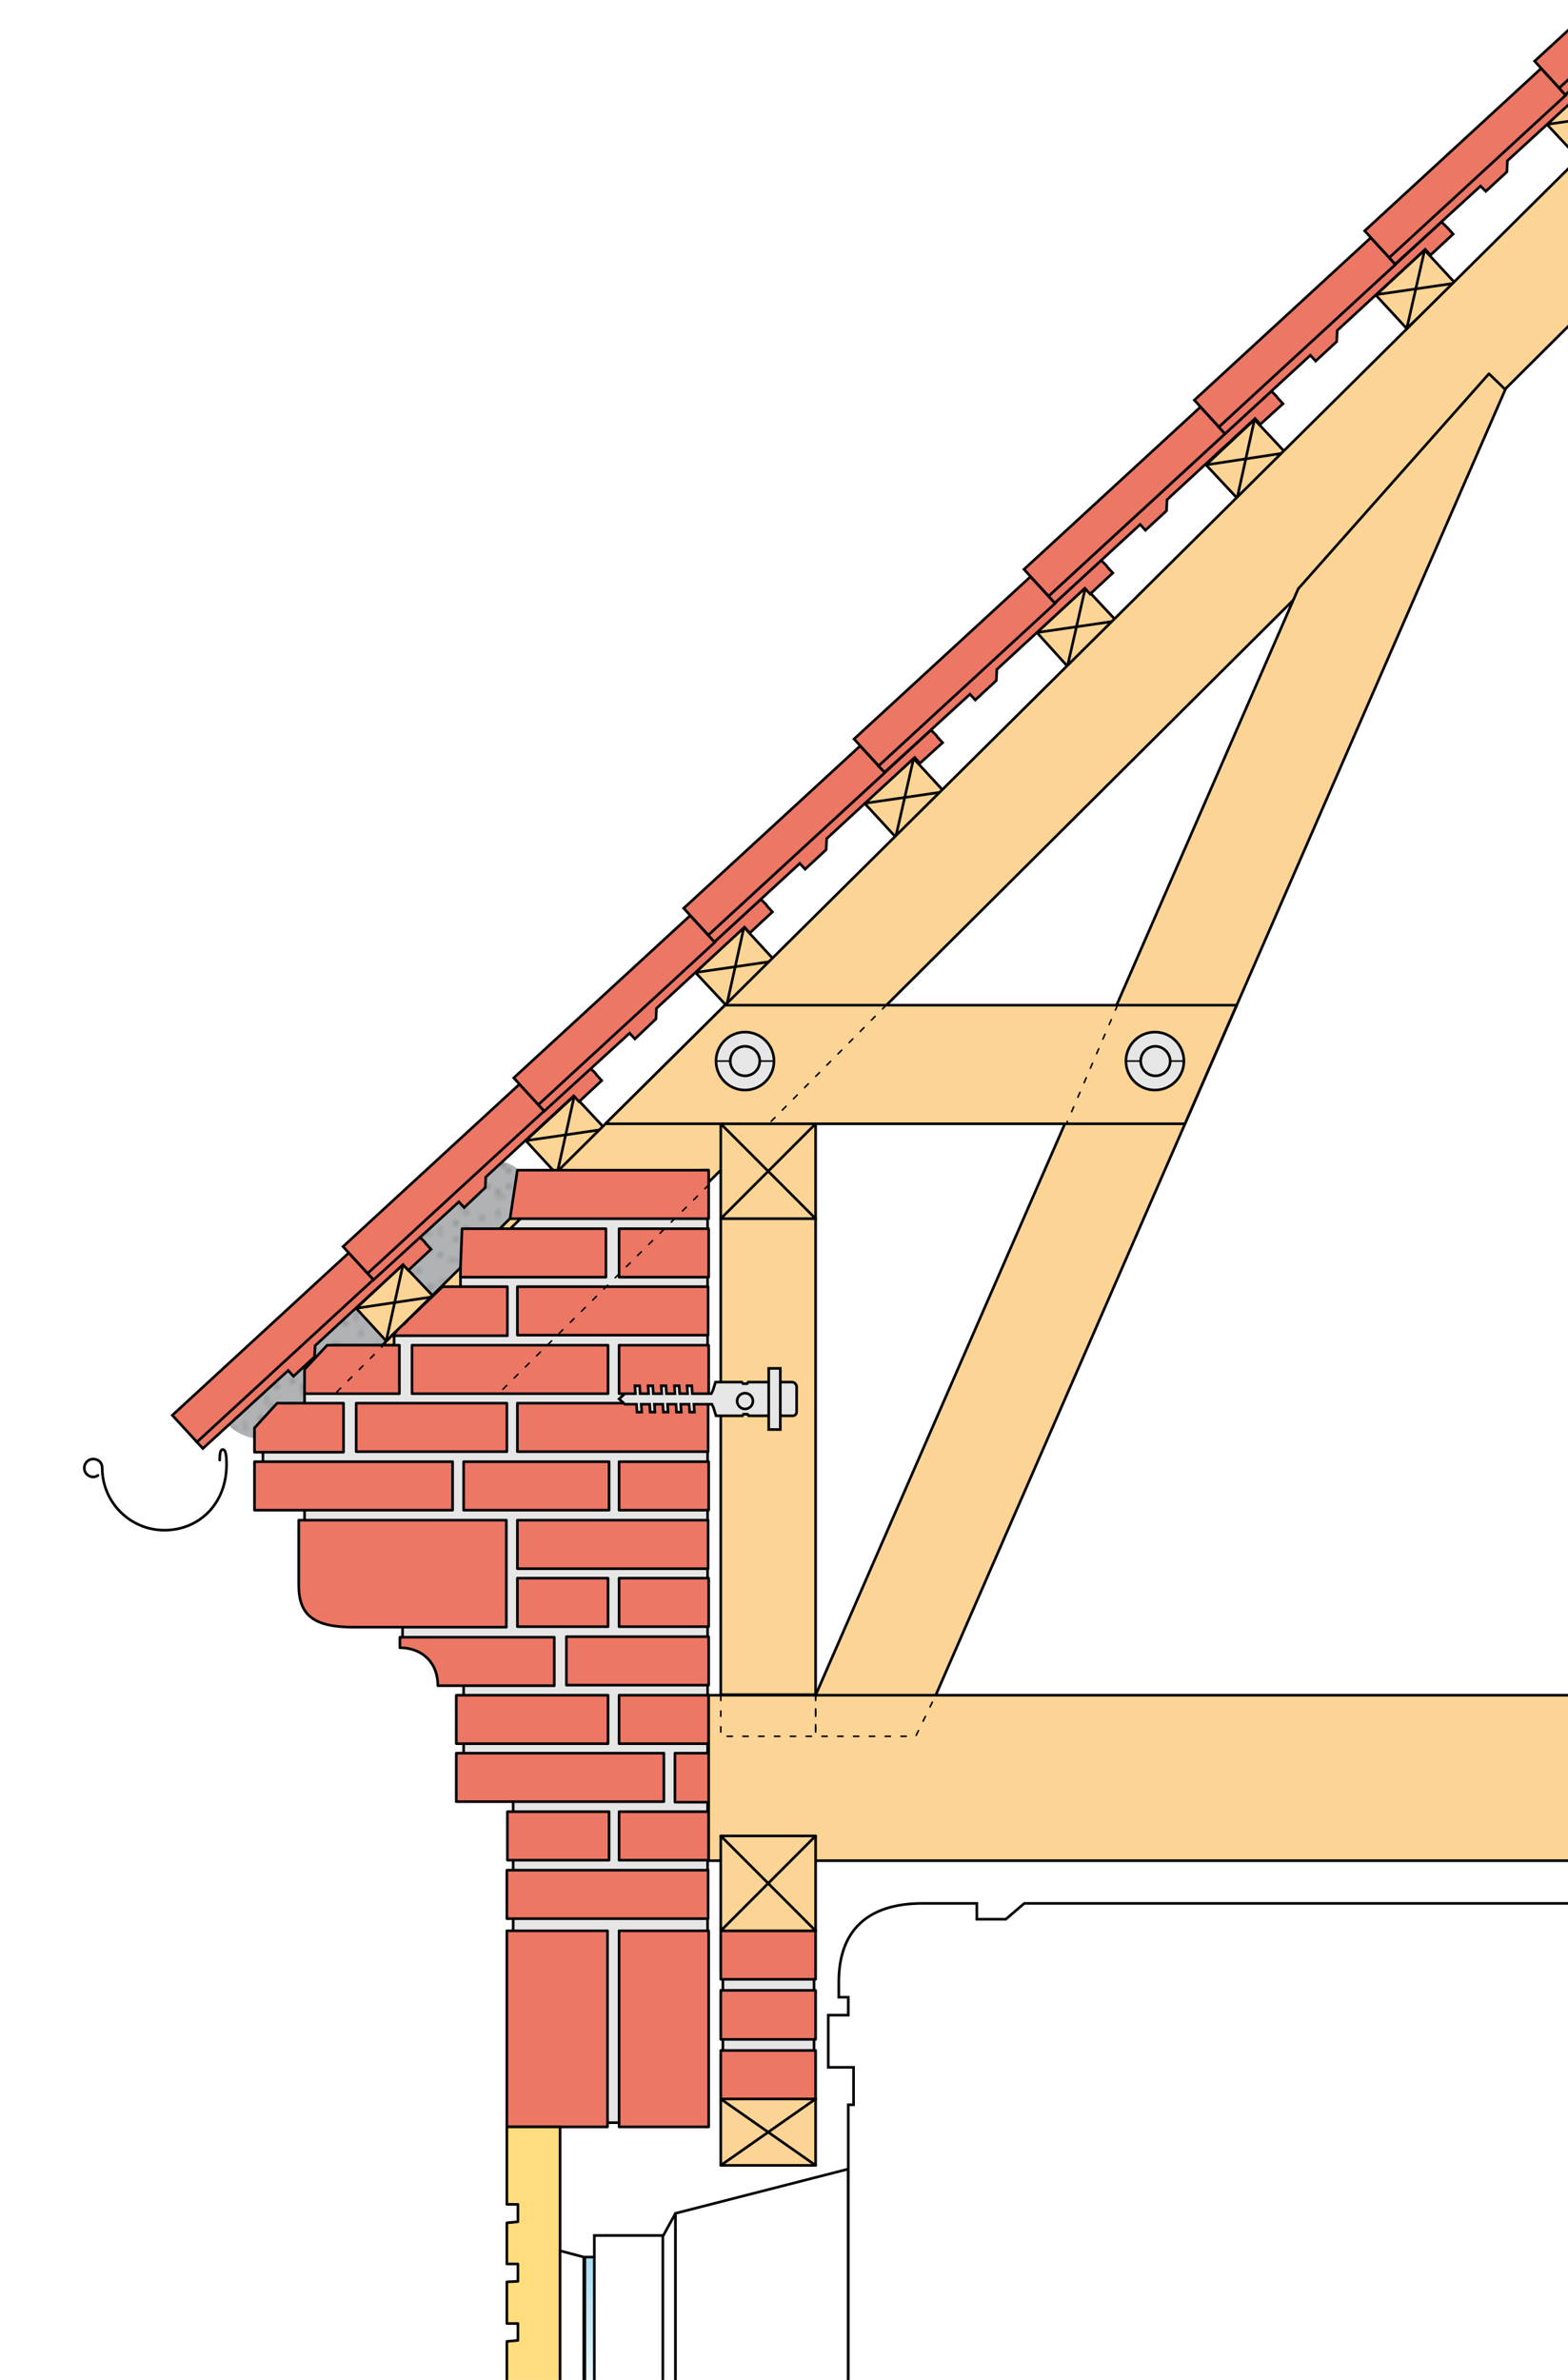 <?xml version="1.0" encoding="utf-8"?>
<!-- Generator: Adobe Illustrator 26.2.1, SVG Export Plug-In . SVG Version: 6.00 Build 0)  -->
<svg version="1.1" xmlns="http://www.w3.org/2000/svg" xmlns:xlink="http://www.w3.org/1999/xlink" x="0px" y="0px"
	 viewBox="0 0 297.6 451.5" style="enable-background:new 0 0 297.6 451.5;" xml:space="preserve">
<style type="text/css">
	.st0{fill:none;}
	.st1{fill:none;stroke:#1A181B;stroke-width:0.5;stroke-linecap:round;}
	.Arched_x0020_Green{fill:url(#SVGID_1_);stroke:#FFFFFF;stroke-width:0.25;stroke-miterlimit:1;}
	.st2{clip-path:url(#SVGID_00000138555052644820535750000008541177617929417092_);fill:#B1B2B4;}
	
		.st3{clip-path:url(#SVGID_00000138555052644820535750000008541177617929417092_);fill:url(#SVGID_00000151527022658462617720000008905758847718160314_);}
	.st4{clip-path:url(#SVGID_00000138555052644820535750000008541177617929417092_);fill:#E6E6E7;stroke:#000000;stroke-width:0.5;}
	.st5{clip-path:url(#SVGID_00000138555052644820535750000008541177617929417092_);}
	.st6{fill:#FCD495;stroke:#000000;stroke-width:0.5;stroke-linecap:round;stroke-linejoin:round;}
	.st7{fill:none;stroke:#000000;stroke-width:0.5;stroke-linecap:round;stroke-linejoin:round;}
	
		.st8{clip-path:url(#SVGID_00000138555052644820535750000008541177617929417092_);fill:#FCD495;stroke:#000000;stroke-width:0.5;stroke-linecap:round;stroke-linejoin:round;}
	.st9{fill:#EC7765;stroke:#000000;stroke-width:0.5;}
	
		.st10{clip-path:url(#SVGID_00000138555052644820535750000008541177617929417092_);fill:#EC7765;stroke:#000000;stroke-width:0.5;stroke-linecap:round;stroke-linejoin:round;}
	.st11{fill:#EC7765;stroke:#000000;stroke-width:0.5;stroke-linecap:round;stroke-linejoin:round;}
	
		.st12{clip-path:url(#SVGID_00000138555052644820535750000008541177617929417092_);fill:#FFDC7E;stroke:#000000;stroke-width:0.5;stroke-linecap:round;stroke-linejoin:round;}
	
		.st13{clip-path:url(#SVGID_00000138555052644820535750000008541177617929417092_);fill:none;stroke:#000000;stroke-width:0.3;stroke-linecap:round;stroke-linejoin:round;stroke-dasharray:1,2;}
	.st14{fill:#E6E6E7;}
	.st15{fill:none;stroke:#000000;stroke-width:0.5;}
	.st16{fill:#E6E6E7;stroke:#000000;stroke-width:0.5;}
	.st17{fill:none;stroke:#000000;stroke-width:0.3;}
	.st18{clip-path:url(#SVGID_00000138555052644820535750000008541177617929417092_);fill:#FFFFFF;stroke:#000000;stroke-width:0.5;}
	
		.st19{clip-path:url(#SVGID_00000138555052644820535750000008541177617929417092_);fill:url(#SVGID_00000167376852206480483430000010892348482482765456_);stroke:#000000;stroke-width:0.5;}
	.st20{display:none;}
</style>
<pattern  x="-63.8" y="593.2" width="36.5" height="36.5" patternUnits="userSpaceOnUse" id="New_Pattern_Swatch_17" viewBox="0 -36.5 36.5 36.5" style="overflow:visible;">
	<g>
		<rect x="0" y="-36.5" class="st0" width="36.5" height="36.5"/>
		<line class="st1" x1="12" y1="-32.7" x2="12" y2="-32.7"/>
		<line class="st1" x1="13.7" y1="-34.9" x2="13.7" y2="-34.9"/>
		<line class="st1" x1="6.5" y1="-33.9" x2="6.5" y2="-33.9"/>
		<line class="st1" x1="3.9" y1="-35.5" x2="3.9" y2="-35.5"/>
		<line class="st1" x1="5.7" y1="-30.4" x2="5.7" y2="-30.4"/>
		<line class="st1" x1="8.6" y1="-29.2" x2="8.6" y2="-29.2"/>
		<line class="st1" x1="8.6" y1="-25.6" x2="8.6" y2="-25.6"/>
		<line class="st1" x1="5.3" y1="-26.7" x2="5.3" y2="-26.7"/>
		<line class="st1" x1="12.6" y1="-24.8" x2="12.6" y2="-24.8"/>
		<line class="st1" x1="14.2" y1="-27.5" x2="14.2" y2="-27.5"/>
		<line class="st1" x1="13.3" y1="-22" x2="13.3" y2="-22"/>
		<line class="st1" x1="9.3" y1="-22" x2="9.3" y2="-22"/>
		<line class="st1" x1="17.8" y1="-24.1" x2="17.8" y2="-24.1"/>
		<line class="st1" x1="16.9" y1="-28.4" x2="16.9" y2="-28.4"/>
		<line class="st1" x1="19.1" y1="-31.1" x2="19.1" y2="-31.1"/>
		<line class="st1" x1="15.8" y1="-31.4" x2="15.8" y2="-31.4"/>
		<line class="st1" x1="11.7" y1="-29.6" x2="11.7" y2="-29.6"/>
		<line class="st1" x1="11.7" y1="-33.7" x2="11.7" y2="-33.7"/>
		<line class="st1" x1="9.8" y1="-35.2" x2="9.8" y2="-35.2"/>
		<line class="st1" x1="22.3" y1="-26.2" x2="22.3" y2="-26.2"/>
		<line class="st1" x1="27.2" y1="-27" x2="27.2" y2="-27"/>
		<line class="st1" x1="24.5" y1="-27.9" x2="24.5" y2="-27.9"/>
		<line class="st1" x1="23.8" y1="-23" x2="23.8" y2="-23"/>
		<line class="st1" x1="29" y1="-23.6" x2="29" y2="-23.6"/>
		<line class="st1" x1="27.9" y1="-21.4" x2="27.9" y2="-21.4"/>
		<line class="st1" x1="24.5" y1="-17.8" x2="24.5" y2="-17.8"/>
		<line class="st1" x1="31.5" y1="-21.8" x2="31.5" y2="-21.8"/>
		<line class="st1" x1="31.7" y1="-25" x2="31.7" y2="-25"/>
		<line class="st1" x1="35" y1="-26.3" x2="35" y2="-26.3"/>
		<line class="st1" x1="35.1" y1="-22.8" x2="35.1" y2="-22.8"/>
		<line class="st1" x1="20" y1="-24.8" x2="20" y2="-24.8"/>
		<line class="st1" x1="34.4" y1="-30.3" x2="34.4" y2="-30.3"/>
		<line class="st1" x1="31.3" y1="-30.9" x2="31.3" y2="-30.9"/>
		<line class="st1" x1="33.2" y1="-35.4" x2="33.2" y2="-35.4"/>
		<line class="st1" x1="29.5" y1="-33" x2="29.5" y2="-33"/>
		<line class="st1" x1="28.2" y1="-31.3" x2="28.2" y2="-31.3"/>
		<line class="st1" x1="30.2" y1="-27.8" x2="30.2" y2="-27.8"/>
		<line class="st1" x1="26.4" y1="-26.4" x2="26.4" y2="-26.4"/>
		<line class="st1" x1="14" y1="-18.8" x2="14" y2="-18.8"/>
		<line class="st1" x1="20.2" y1="-22.8" x2="20.2" y2="-22.8"/>
		<line class="st1" x1="16.2" y1="-20.5" x2="16.2" y2="-20.5"/>
		<line class="st1" x1="15.5" y1="-15.6" x2="15.5" y2="-15.6"/>
		<line class="st1" x1="11.5" y1="-14.2" x2="11.5" y2="-14.2"/>
		<line class="st1" x1="19.6" y1="-14" x2="19.6" y2="-14"/>
		<line class="st1" x1="18.4" y1="-10.8" x2="18.4" y2="-10.8"/>
		<line class="st1" x1="29" y1="-5.9" x2="29" y2="-5.9"/>
		<line class="st1" x1="21.4" y1="-18.2" x2="21.4" y2="-18.2"/>
		<line class="st1" x1="26.7" y1="-18.9" x2="26.7" y2="-18.9"/>
		<line class="st1" x1="29.7" y1="-15.6" x2="29.7" y2="-15.6"/>
		<line class="st1" x1="14.7" y1="-10.7" x2="14.7" y2="-10.7"/>
		<line class="st1" x1="21.9" y1="-20.4" x2="21.9" y2="-20.4"/>
		<line class="st1" x1="18" y1="-19" x2="18" y2="-19"/>
		<line class="st1" x1="21.8" y1="-30.2" x2="21.8" y2="-30.2"/>
		<line class="st1" x1="26.7" y1="-34.9" x2="26.7" y2="-34.9"/>
		<line class="st1" x1="19.4" y1="-33.9" x2="19.4" y2="-33.9"/>
		<line class="st1" x1="34.5" y1="-32.5" x2="34.5" y2="-32.5"/>
		<line class="st1" x1="24.6" y1="-33.7" x2="24.6" y2="-33.7"/>
		<line class="st1" x1="21.9" y1="-35.9" x2="21.9" y2="-35.9"/>
		<line class="st1" x1="8.5" y1="-18.4" x2="8.5" y2="-18.4"/>
		<line class="st1" x1="7.6" y1="-21.4" x2="7.6" y2="-21.4"/>
		<line class="st1" x1="3.9" y1="-24.7" x2="3.9" y2="-24.7"/>
		<line class="st1" x1="0.7" y1="-26.5" x2="0.7" y2="-26.5"/>
		<line class="st1" x1="0.2" y1="-22.2" x2="0.2" y2="-22.2"/>
		<line class="st1" x1="1.1" y1="-17.1" x2="1.1" y2="-17.1"/>
		<line class="st1" x1="0.3" y1="-13.6" x2="0.3" y2="-13.6"/>
		<line class="st1" x1="3.9" y1="-11.8" x2="3.9" y2="-11.8"/>
		<line class="st1" x1="6.2" y1="-14.1" x2="6.2" y2="-14.1"/>
		<line class="st1" x1="4" y1="-9" x2="4" y2="-9"/>
		<line class="st1" x1="0.7" y1="-7.3" x2="0.7" y2="-7.3"/>
		<line class="st1" x1="1" y1="-10" x2="1" y2="-10"/>
		<line class="st1" x1="1.8" y1="-33.5" x2="1.8" y2="-33.5"/>
		<line class="st1" x1="4.4" y1="-31.5" x2="4.4" y2="-31.5"/>
		<line class="st1" x1="3.5" y1="-28" x2="3.5" y2="-28"/>
		<line class="st1" x1="0.6" y1="-29.9" x2="0.6" y2="-29.9"/>
		<line class="st1" x1="3" y1="-20.8" x2="3" y2="-20.8"/>
		<line class="st1" x1="8.8" y1="-9.9" x2="8.8" y2="-9.9"/>
		<line class="st1" x1="9" y1="-14.4" x2="9" y2="-14.4"/>
		<line class="st1" x1="11.8" y1="-16.4" x2="11.8" y2="-16.4"/>
		<line class="st1" x1="4.3" y1="-16.7" x2="4.3" y2="-16.7"/>
		<line class="st1" x1="5.2" y1="-20.7" x2="5.2" y2="-20.7"/>
		<line class="st1" x1="14" y1="-13.2" x2="14" y2="-13.2"/>
		<line class="st1" x1="19.7" y1="-9.2" x2="19.7" y2="-9.2"/>
		<line class="st1" x1="17.3" y1="-13.8" x2="17.3" y2="-13.8"/>
		<line class="st1" x1="14.3" y1="-7.4" x2="14.3" y2="-7.4"/>
		<line class="st1" x1="13.8" y1="-3.8" x2="13.8" y2="-3.8"/>
		<line class="st1" x1="17.9" y1="-4.8" x2="17.9" y2="-4.8"/>
		<line class="st1" x1="13.5" y1="-1.1" x2="13.5" y2="-1.1"/>
		<line class="st1" x1="21.5" y1="-4.4" x2="21.5" y2="-4.4"/>
		<line class="st1" x1="22.5" y1="-7.4" x2="22.5" y2="-7.4"/>
		<line class="st1" x1="26.1" y1="-7.8" x2="26.1" y2="-7.8"/>
		<line class="st1" x1="25.3" y1="-4.4" x2="25.3" y2="-4.4"/>
		<line class="st1" x1="25.1" y1="-0.7" x2="25.1" y2="-0.7"/>
		<line class="st1" x1="11.1" y1="-10" x2="11.1" y2="-10"/>
		<line class="st1" x1="26.4" y1="-11.8" x2="26.4" y2="-11.8"/>
		<line class="st1" x1="23.6" y1="-13.2" x2="23.6" y2="-13.2"/>
		<line class="st1" x1="29.1" y1="-12.8" x2="29.1" y2="-12.8"/>
		<line class="st1" x1="29.5" y1="-8.8" x2="29.5" y2="-8.8"/>
		<line class="st1" x1="26.6" y1="-17.1" x2="26.6" y2="-17.1"/>
		<line class="st1" x1="22.4" y1="-15.7" x2="22.4" y2="-15.7"/>
		<line class="st1" x1="18.6" y1="-16.7" x2="18.6" y2="-16.7"/>
		<line class="st1" x1="21.8" y1="-10.5" x2="21.8" y2="-10.5"/>
		<line class="st1" x1="2.8" y1="-5.4" x2="2.8" y2="-5.4"/>
		<line class="st1" x1="1" y1="-2.7" x2="1" y2="-2.7"/>
		<line class="st1" x1="17.7" y1="-10" x2="17.7" y2="-10"/>
		<line class="st1" x1="3.8" y1="-5.8" x2="3.8" y2="-5.8"/>
		<line class="st1" x1="8.7" y1="-5.3" x2="8.7" y2="-5.3"/>
		<line class="st1" x1="6.3" y1="-6.8" x2="6.3" y2="-6.8"/>
		<line class="st1" x1="4.4" y1="-2.2" x2="4.4" y2="-2.2"/>
		<line class="st1" x1="12.6" y1="-2.3" x2="12.6" y2="-2.3"/>
		<line class="st1" x1="16.2" y1="-2.6" x2="16.2" y2="-2.6"/>
		<line class="st1" x1="17.9" y1="-0.8" x2="17.9" y2="-0.8"/>
		<line class="st1" x1="11.9" y1="-5.4" x2="11.9" y2="-5.4"/>
		<line class="st1" x1="10.2" y1="-2.7" x2="10.2" y2="-2.7"/>
		<line class="st1" x1="7.8" y1="-4.9" x2="7.8" y2="-4.9"/>
		<line class="st1" x1="7.7" y1="-1.1" x2="7.7" y2="-1.1"/>
		<line class="st1" x1="24" y1="-21.3" x2="24" y2="-21.3"/>
		<line class="st1" x1="30.8" y1="-19.2" x2="30.8" y2="-19.2"/>
		<line class="st1" x1="33.7" y1="-14.1" x2="33.7" y2="-14.1"/>
		<line class="st1" x1="28" y1="-2.7" x2="28" y2="-2.7"/>
		<line class="st1" x1="31.7" y1="-0.7" x2="31.7" y2="-0.7"/>
		<line class="st1" x1="31.6" y1="-11.4" x2="31.6" y2="-11.4"/>
		<line class="st1" x1="35.9" y1="-16.3" x2="35.9" y2="-16.3"/>
		<line class="st1" x1="31.6" y1="-4.9" x2="31.6" y2="-4.9"/>
		<line class="st1" x1="35.2" y1="-5.2" x2="35.2" y2="-5.2"/>
		<line class="st1" x1="34.4" y1="-1.8" x2="34.4" y2="-1.8"/>
		<line class="st1" x1="35.6" y1="-9.3" x2="35.6" y2="-9.3"/>
		<line class="st1" x1="32.7" y1="-10.6" x2="32.7" y2="-10.6"/>
		<line class="st1" x1="21.5" y1="-0.2" x2="21.5" y2="-0.2"/>
		<line class="st1" x1="35.2" y1="-0.3" x2="35.2" y2="-0.3"/>
		<line class="st1" x1="35.7" y1="-14.5" x2="35.7" y2="-14.5"/>
		<line class="st1" x1="31.5" y1="-13.1" x2="31.5" y2="-13.1"/>
		<line class="st1" x1="33.1" y1="-18.8" x2="33.1" y2="-18.8"/>
	</g>
</pattern>
<linearGradient id="SVGID_1_" gradientUnits="userSpaceOnUse" x1="-63.781" y1="593.199" x2="-63.074" y2="592.492">
	<stop  offset="0" style="stop-color:#2A9F2D"/>
	<stop  offset="0.983" style="stop-color:#1C381E"/>
</linearGradient>
<g id="Layer_3">
	<defs>
		<rect id="SVGID_00000134958106031389450670000017328885604804360604_" y="1" width="297.6" height="450.5"/>
	</defs>
	<clipPath id="SVGID_00000126295302897769905260000007794715542693089449_">
		<use xlink:href="#SVGID_00000134958106031389450670000017328885604804360604_"  style="overflow:visible;"/>
	</clipPath>
	<path style="clip-path:url(#SVGID_00000126295302897769905260000007794715542693089449_);fill:#B1B2B4;" d="M42.2,265.5
		c-1.3,6,6.4,8.8,11.1,7.1c4.6-1.7,6.9-6.8,10.1-10c5.3-5.2,13.4-2.4,18.1-7.3c3.2-3.3,4.7-8.7,7.7-12.4c3.4-4.2,8-9.6,10.2-14.5
		c2.2-4.7-1.4-8.8-6.8-8c-8.7,1.2-16.6,13.5-23.5,18.2c-10.8,7.4-19,17.5-26.5,27.9"/>
	
		<pattern  id="SVGID_00000150097366108524691040000014947443442091095168_" xlink:href="#New_Pattern_Swatch_17" patternTransform="matrix(1 0 0 1 -1.183 0.355)">
	</pattern>
	
		<path style="clip-path:url(#SVGID_00000126295302897769905260000007794715542693089449_);fill:url(#SVGID_00000150097366108524691040000014947443442091095168_);" d="
		M42,265.4c-1.3,6,6.4,8.8,11.1,7.1c4.6-1.7,6.9-6.8,10.1-10c5.3-5.2,13.4-2.4,18.1-7.3c3.2-3.3,4.7-8.7,7.7-12.4
		c3.4-4.2,8-9.6,10.2-14.5c2.2-4.7-1.4-8.8-6.8-8c-8.7,1.2-16.6,13.5-23.5,18.2c-10.8,7.4-19,17.5-26.5,27.9"/>
	
		<rect x="137.2" y="368.4" style="clip-path:url(#SVGID_00000126295302897769905260000007794715542693089449_);fill:#E6E6E7;stroke:#000000;stroke-width:0.5;" width="17.3" height="25.6"/>
	<g style="clip-path:url(#SVGID_00000126295302897769905260000007794715542693089449_);">
		<g>
			<polygon class="st6" points="82.3,246 73.3,254.4 67.6,248.2 76.5,239.9 			"/>
			<g>
				<line class="st7" x1="76.5" y1="239.9" x2="73.3" y2="254.4"/>
				<line class="st7" x1="67.6" y1="248.2" x2="82.3" y2="246"/>
			</g>
		</g>
		<g>
			<polygon class="st6" points="114.9,214.2 105.7,222.8 99.8,216.4 109,207.9 			"/>
			<g>
				<line class="st7" x1="109" y1="207.9" x2="105.7" y2="222.8"/>
				<line class="st7" x1="99.8" y1="216.4" x2="114.9" y2="214.2"/>
			</g>
		</g>
		<g>
			<polygon class="st6" points="147.1,182.3 137.9,190.8 132,184.5 141.2,175.9 			"/>
			<g>
				<line class="st7" x1="141.2" y1="175.9" x2="137.9" y2="190.8"/>
				<line class="st7" x1="132" y1="184.5" x2="147.1" y2="182.3"/>
			</g>
		</g>
		<g>
			<polygon class="st6" points="179.2,150.2 170,158.8 164.1,152.4 173.4,143.9 			"/>
			<g>
				<line class="st7" x1="173.4" y1="143.9" x2="170" y2="158.8"/>
				<line class="st7" x1="164.1" y1="152.4" x2="179.2" y2="150.2"/>
			</g>
		</g>
		<g>
			<polygon class="st6" points="211.9,117.8 202.6,126.4 196.8,120 206,111.5 			"/>
			<g>
				<line class="st7" x1="206" y1="111.5" x2="202.6" y2="126.4"/>
				<line class="st7" x1="196.8" y1="120" x2="211.9" y2="117.8"/>
			</g>
		</g>
		<g>
			<polygon class="st6" points="244,85.9 234.8,94.5 228.9,88.2 238.1,79.6 			"/>
			<g>
				<line class="st7" x1="238.1" y1="79.6" x2="234.8" y2="94.5"/>
				<line class="st7" x1="228.9" y1="88.2" x2="244" y2="85.9"/>
			</g>
		</g>
		<g>
			
				<rect x="262.4" y="50.5" transform="matrix(0.734 -0.679 0.679 0.734 34.249 197.102)" class="st6" width="12.6" height="8.6"/>
			<g>
				<line class="st7" x1="270.4" y1="47.4" x2="267" y2="62.3"/>
				<line class="st7" x1="261.2" y1="55.9" x2="276.3" y2="53.7"/>
			</g>
		</g>
		<g>
			<polygon class="st6" points="308.7,21.4 299.5,29.9 293.6,23.6 302.8,15 			"/>
			<g>
				<line class="st7" x1="302.8" y1="15" x2="299.5" y2="29.9"/>
				<line class="st7" x1="293.6" y1="23.6" x2="308.7" y2="21.4"/>
			</g>
		</g>
		<g>
			<polygon class="st6" points="341.1,-10.5 331.9,-2 326,-8.3 335.2,-16.9 			"/>
			<g>
				<line class="st7" x1="335.2" y1="-16.9" x2="331.9" y2="-2"/>
				<line class="st7" x1="326" y1="-8.3" x2="341.1" y2="-10.5"/>
			</g>
		</g>
	</g>
	
		<polygon style="clip-path:url(#SVGID_00000126295302897769905260000007794715542693089449_);fill:#FCD495;stroke:#000000;stroke-width:0.5;stroke-linecap:round;stroke-linejoin:round;" points="
		98.2,260.4 65.2,262.5 315,14.8 329.6,30.1 	"/>
	
		<polygon style="clip-path:url(#SVGID_00000126295302897769905260000007794715542693089449_);fill:#E6E6E7;stroke:#000000;stroke-width:0.5;" points="
		49.9,274.6 49.9,283.8 57.8,283.8 57.8,290 76.4,306.8 76.4,311.3 80.5,311.6 85.9,315.1 88,318.1 88,321.7 88,340.8 97.4,340.8 
		97.4,368.2 97.4,402.7 134.3,402.7 134.3,222 107.5,222.2 99.4,230.6 93.8,236.1 87.4,241.6 87.4,244.1 74.8,253.4 74.8,255.2 
		63.2,255.2 58.7,259.8 57.8,264.4 57.8,266.2 53.1,267.5 50.6,271.8 	"/>
	<g style="clip-path:url(#SVGID_00000126295302897769905260000007794715542693089449_);">
		<g>
			<polygon class="st9" points="37.3,273.5 38.5,274.8 54.7,260 55.7,261.1 59.7,257.4 59.8,255.3 76.5,239.9 77.5,241 81.8,237 
				80.8,235.9 80.6,235.6 79.6,234.6 			"/>
			
				<rect x="29" y="252.2" transform="matrix(0.736 -0.677 0.677 0.736 -159.378 102.508)" class="st9" width="45.5" height="6.9"/>
		</g>
		<g>
			<polygon class="st9" points="69.7,241.5 70.9,242.8 87.1,228 88.1,229.1 92.1,225.3 92.2,223.3 108.9,207.9 109.9,209 114.2,205 
				113.2,203.9 113,203.6 112,202.6 			"/>
			
				<rect x="61.4" y="220.2" transform="matrix(0.736 -0.677 0.677 0.736 -129.161 115.996)" class="st9" width="45.5" height="6.9"/>
		</g>
		<g>
			<polygon class="st9" points="102.1,209.5 103.3,210.8 119.5,196 120.5,197.1 124.5,193.3 124.6,191.3 141.3,175.9 142.3,177 
				146.6,173 145.6,171.9 145.4,171.6 144.4,170.6 			"/>
			
				<rect x="93.8" y="188.2" transform="matrix(0.736 -0.677 0.677 0.736 -98.942 129.481)" class="st9" width="45.5" height="6.9"/>
		</g>
		<g>
			<polygon class="st9" points="134.4,177.4 135.6,178.7 151.8,163.8 152.8,164.9 156.8,161.2 156.9,159.1 173.6,143.7 174.6,144.8 
				178.9,140.9 177.9,139.8 177.7,139.5 176.7,138.5 			"/>
			
				<rect x="126.1" y="156" transform="matrix(0.736 -0.677 0.677 0.736 -68.657 142.867)" class="st9" width="45.5" height="6.9"/>
		</g>
		<g>
			<polygon class="st9" points="166.7,145.3 167.9,146.5 184.1,131.7 185.1,132.8 189.1,129.1 189.2,127 205.9,111.6 206.9,112.7 
				211.2,108.7 210.2,107.6 210,107.3 209,106.3 			"/>
			
				<rect x="158.4" y="123.9" transform="matrix(0.736 -0.677 0.677 0.736 -38.371 156.25)" class="st9" width="45.5" height="6.9"/>
		</g>
		<g>
			<polygon class="st9" points="199,113.1 200.2,114.4 216.4,99.5 217.4,100.6 221.4,96.9 221.5,94.8 238.2,79.4 239.2,80.5 
				243.5,76.6 242.5,75.5 242.3,75.2 241.3,74.2 			"/>
			<rect x="190.7" y="91.7" transform="matrix(0.736 -0.677 0.677 0.736 -8.086 169.625)" class="st9" width="45.5" height="6.9"/>
		</g>
		<g>
			<polygon class="st9" points="231.3,81 232.5,82.3 248.7,67.4 249.7,68.5 253.7,64.8 253.8,62.7 270.5,47.3 271.5,48.4 
				275.8,44.4 274.8,43.3 274.6,43.1 273.6,42.1 			"/>
			<rect x="223" y="59.6" transform="matrix(0.736 -0.677 0.677 0.736 22.203 183.012)" class="st9" width="45.5" height="6.9"/>
		</g>
		<g>
			<polygon class="st9" points="263.6,48.8 264.8,50.1 281,35.3 282,36.3 286,32.6 286.1,30.5 302.8,15.2 303.8,16.3 308.1,12.3 
				307.1,11.2 306.9,10.9 305.9,9.9 			"/>
			
				<rect x="255.3" y="27.5" transform="matrix(0.736 -0.677 0.677 0.736 52.489 196.391)" class="st9" width="45.5" height="6.9"/>
		</g>
		<g>
			<polygon class="st9" points="295.9,16.7 297.1,18 313.3,3.1 314.3,4.2 318.3,0.5 318.4,-1.6 335.1,-17 336.1,-15.9 340.4,-19.8 
				339.4,-20.9 339.2,-21.2 338.2,-22.2 			"/>
			
				<rect x="287.6" y="-4.7" transform="matrix(0.736 -0.677 0.677 0.736 82.77 209.766)" class="st9" width="45.5" height="6.9"/>
		</g>
	</g>
	<g style="clip-path:url(#SVGID_00000126295302897769905260000007794715542693089449_);">
		<path class="st7" d="M18.6,279.9c-0.3,0.2-0.6,0.3-0.9,0.3c-0.9,0-1.7-0.7-1.7-1.7c0-0.9,0.7-1.7,1.7-1.7s1.7,0.7,1.7,1.7
			c0,6.5,5.3,11.8,11.8,11.8c6.5,0,11.8-4.9,11.8-12.5c0-2.5-0.4-2.8-0.7-2.8s-0.6,0.2-0.6,2"/>
	</g>
	
		<polygon style="clip-path:url(#SVGID_00000126295302897769905260000007794715542693089449_);fill:#EC7765;stroke:#000000;stroke-width:0.5;stroke-linecap:round;stroke-linejoin:round;" points="
		134.5,231.2 96.8,231.2 98.2,222 134.5,222 	"/>
	
		<rect x="117.5" y="233.1" style="clip-path:url(#SVGID_00000126295302897769905260000007794715542693089449_);fill:#EC7765;stroke:#000000;stroke-width:0.5;stroke-linecap:round;stroke-linejoin:round;" width="17" height="9.2"/>
	
		<rect x="98.2" y="244.1" style="clip-path:url(#SVGID_00000126295302897769905260000007794715542693089449_);fill:#EC7765;stroke:#000000;stroke-width:0.5;stroke-linecap:round;stroke-linejoin:round;" width="36.2" height="9.2"/>
	
		<rect x="117.5" y="255.2" style="clip-path:url(#SVGID_00000126295302897769905260000007794715542693089449_);fill:#EC7765;stroke:#000000;stroke-width:0.5;stroke-linecap:round;stroke-linejoin:round;" width="17" height="9.2"/>
	
		<rect x="98.2" y="266.2" style="clip-path:url(#SVGID_00000126295302897769905260000007794715542693089449_);fill:#EC7765;stroke:#000000;stroke-width:0.5;stroke-linecap:round;stroke-linejoin:round;" width="36.2" height="9.2"/>
	
		<rect x="78.2" y="255.2" style="clip-path:url(#SVGID_00000126295302897769905260000007794715542693089449_);fill:#EC7765;stroke:#000000;stroke-width:0.5;stroke-linecap:round;stroke-linejoin:round;" width="37.2" height="9.2"/>
	
		<rect x="117.5" y="277.3" style="clip-path:url(#SVGID_00000126295302897769905260000007794715542693089449_);fill:#EC7765;stroke:#000000;stroke-width:0.5;stroke-linecap:round;stroke-linejoin:round;" width="17" height="9.2"/>
	
		<rect x="98.2" y="288.4" style="clip-path:url(#SVGID_00000126295302897769905260000007794715542693089449_);fill:#EC7765;stroke:#000000;stroke-width:0.5;stroke-linecap:round;stroke-linejoin:round;" width="36.2" height="9.2"/>
	
		<path style="clip-path:url(#SVGID_00000126295302897769905260000007794715542693089449_);fill:#EC7765;stroke:#000000;stroke-width:0.5;stroke-linecap:round;stroke-linejoin:round;" d="
		M96.1,308.7c0,0-21.4,0-29,0s-10.4-2.3-10.4-8v-12.3h39.4V308.7z"/>
	
		<rect x="117.5" y="299.4" style="clip-path:url(#SVGID_00000126295302897769905260000007794715542693089449_);fill:#EC7765;stroke:#000000;stroke-width:0.5;stroke-linecap:round;stroke-linejoin:round;" width="17" height="9.2"/>
	
		<rect x="107.5" y="310.5" style="clip-path:url(#SVGID_00000126295302897769905260000007794715542693089449_);fill:#EC7765;stroke:#000000;stroke-width:0.5;stroke-linecap:round;stroke-linejoin:round;" width="27" height="9.2"/>
	
		<rect x="86.6" y="321.6" style="clip-path:url(#SVGID_00000126295302897769905260000007794715542693089449_);fill:#EC7765;stroke:#000000;stroke-width:0.5;stroke-linecap:round;stroke-linejoin:round;" width="28.8" height="9.2"/>
	
		<path style="clip-path:url(#SVGID_00000126295302897769905260000007794715542693089449_);fill:#EC7765;stroke:#000000;stroke-width:0.5;stroke-linecap:round;stroke-linejoin:round;" d="
		M105.2,319.8H83.1c0-4.5-3.1-7.2-7.2-7.2v-2h29.3V319.8z"/>
	
		<rect x="88" y="277.3" style="clip-path:url(#SVGID_00000126295302897769905260000007794715542693089449_);fill:#EC7765;stroke:#000000;stroke-width:0.5;stroke-linecap:round;stroke-linejoin:round;" width="27.6" height="9.2"/>
	
		<rect x="67.6" y="266.2" style="clip-path:url(#SVGID_00000126295302897769905260000007794715542693089449_);fill:#EC7765;stroke:#000000;stroke-width:0.5;stroke-linecap:round;stroke-linejoin:round;" width="28.6" height="9.2"/>
	
		<polygon style="clip-path:url(#SVGID_00000126295302897769905260000007794715542693089449_);fill:#EC7765;stroke:#000000;stroke-width:0.5;stroke-linecap:round;stroke-linejoin:round;" points="
		65.2,275.5 48.3,275.5 48.3,270.9 52.6,266.2 65.2,266.2 	"/>
	
		<polygon style="clip-path:url(#SVGID_00000126295302897769905260000007794715542693089449_);fill:#EC7765;stroke:#000000;stroke-width:0.5;stroke-linecap:round;stroke-linejoin:round;" points="
		75.8,264.4 57.8,264.4 57.8,259.8 62.1,255.2 75.8,255.2 	"/>
	
		<polygon style="clip-path:url(#SVGID_00000126295302897769905260000007794715542693089449_);fill:#EC7765;stroke:#000000;stroke-width:0.5;stroke-linecap:round;stroke-linejoin:round;" points="
		96.3,253.4 74.3,253.4 84,244.1 96.3,244.1 	"/>
	
		<rect x="48.3" y="277.3" style="clip-path:url(#SVGID_00000126295302897769905260000007794715542693089449_);fill:#EC7765;stroke:#000000;stroke-width:0.5;stroke-linecap:round;stroke-linejoin:round;" width="37.6" height="9.2"/>
	
		<rect x="98.2" y="299.4" style="clip-path:url(#SVGID_00000126295302897769905260000007794715542693089449_);fill:#EC7765;stroke:#000000;stroke-width:0.5;stroke-linecap:round;stroke-linejoin:round;" width="17.2" height="9.2"/>
	
		<polygon style="clip-path:url(#SVGID_00000126295302897769905260000007794715542693089449_);fill:#EC7765;stroke:#000000;stroke-width:0.5;stroke-linecap:round;stroke-linejoin:round;" points="
		115,242.3 87.4,242.3 87.4,240.4 87.7,233.1 115,233.1 	"/>
	
		<rect x="117.5" y="321.6" style="clip-path:url(#SVGID_00000126295302897769905260000007794715542693089449_);fill:#EC7765;stroke:#000000;stroke-width:0.5;stroke-linecap:round;stroke-linejoin:round;" width="17" height="9.2"/>
	
		<rect x="86.6" y="332.6" style="clip-path:url(#SVGID_00000126295302897769905260000007794715542693089449_);fill:#EC7765;stroke:#000000;stroke-width:0.5;stroke-linecap:round;stroke-linejoin:round;" width="39.4" height="9.2"/>
	
		<polygon style="clip-path:url(#SVGID_00000126295302897769905260000007794715542693089449_);fill:#EC7765;stroke:#000000;stroke-width:0.5;stroke-linecap:round;stroke-linejoin:round;" points="
		138.3,338.4 134.5,341.9 128.1,341.9 128.1,332.6 138.3,332.6 	"/>
	
		<rect x="96.2" y="354.8" style="clip-path:url(#SVGID_00000126295302897769905260000007794715542693089449_);fill:#EC7765;stroke:#000000;stroke-width:0.5;stroke-linecap:round;stroke-linejoin:round;" width="38.2" height="9.2"/>
	
		<rect x="117.5" y="343.7" style="clip-path:url(#SVGID_00000126295302897769905260000007794715542693089449_);fill:#EC7765;stroke:#000000;stroke-width:0.5;stroke-linecap:round;stroke-linejoin:round;" width="17" height="9.2"/>
	
		<rect x="136.8" y="366.3" style="clip-path:url(#SVGID_00000126295302897769905260000007794715542693089449_);fill:#EC7765;stroke:#000000;stroke-width:0.5;stroke-linecap:round;stroke-linejoin:round;" width="18" height="9.2"/>
	
		<rect x="136.8" y="377.6" style="clip-path:url(#SVGID_00000126295302897769905260000007794715542693089449_);fill:#EC7765;stroke:#000000;stroke-width:0.5;stroke-linecap:round;stroke-linejoin:round;" width="18" height="9.3"/>
	
		<rect x="136.8" y="389" style="clip-path:url(#SVGID_00000126295302897769905260000007794715542693089449_);fill:#EC7765;stroke:#000000;stroke-width:0.5;stroke-linecap:round;stroke-linejoin:round;" width="18" height="9.3"/>
	
		<rect x="96.3" y="343.7" style="clip-path:url(#SVGID_00000126295302897769905260000007794715542693089449_);fill:#EC7765;stroke:#000000;stroke-width:0.5;stroke-linecap:round;stroke-linejoin:round;" width="19.3" height="9.2"/>
	<g style="clip-path:url(#SVGID_00000126295302897769905260000007794715542693089449_);">
		<rect x="117.5" y="366.3" class="st11" width="17" height="37.2"/>
		<rect x="96.2" y="366.3" class="st11" width="19.1" height="37.2"/>
	</g>
	
		<rect x="136.8" y="213.2" style="clip-path:url(#SVGID_00000126295302897769905260000007794715542693089449_);fill:#FCD495;stroke:#000000;stroke-width:0.5;stroke-linecap:round;stroke-linejoin:round;" width="18" height="18"/>
	
		<rect x="136.8" y="231.2" style="clip-path:url(#SVGID_00000126295302897769905260000007794715542693089449_);fill:#FCD495;stroke:#000000;stroke-width:0.5;stroke-linecap:round;stroke-linejoin:round;" width="18" height="90.3"/>
	
		<polygon style="clip-path:url(#SVGID_00000126295302897769905260000007794715542693089449_);fill:#FCD495;stroke:#000000;stroke-width:0.5;stroke-linecap:round;stroke-linejoin:round;" points="
		285.7,73.9 282.6,70.9 246.4,111.7 154.8,321.6 154.8,329.4 174.2,329.4 	"/>
	
		<rect x="134.5" y="321.6" style="clip-path:url(#SVGID_00000126295302897769905260000007794715542693089449_);fill:#FCD495;stroke:#000000;stroke-width:0.5;stroke-linecap:round;stroke-linejoin:round;" width="187.2" height="31.4"/>
	
		<rect x="136.8" y="348.3" style="clip-path:url(#SVGID_00000126295302897769905260000007794715542693089449_);fill:#FCD495;stroke:#000000;stroke-width:0.5;stroke-linecap:round;stroke-linejoin:round;" width="18" height="18"/>
	
		<rect x="136.8" y="398.2" style="clip-path:url(#SVGID_00000126295302897769905260000007794715542693089449_);fill:#FCD495;stroke:#000000;stroke-width:0.5;stroke-linecap:round;stroke-linejoin:round;" width="18" height="12.6"/>
	
		<polygon style="clip-path:url(#SVGID_00000126295302897769905260000007794715542693089449_);fill:#FFDC7E;stroke:#000000;stroke-width:0.5;stroke-linecap:round;stroke-linejoin:round;" points="
		96.2,403.5 96.2,418.2 98.3,418.2 98.3,421.5 96.2,421.7 96.2,429.5 98.3,429.5 98.3,432.8 96.2,432.9 96.2,440.8 98.3,440.8 
		98.3,444 96.2,444.2 96.2,457.5 106.3,457.5 106.3,403.5 	"/>
	
		<polyline style="clip-path:url(#SVGID_00000126295302897769905260000007794715542693089449_);fill:none;stroke:#000000;stroke-width:0.3;stroke-linecap:round;stroke-linejoin:round;stroke-dasharray:1,2;" points="
		136.8,321.6 136.8,329.4 154.8,329.4 154.8,321.6 	"/>
	
		<polyline style="clip-path:url(#SVGID_00000126295302897769905260000007794715542693089449_);fill:none;stroke:#000000;stroke-width:0.3;stroke-linecap:round;stroke-linejoin:round;stroke-dasharray:1,2;" points="
		154.8,321.6 154.8,329.4 173.8,329.4 177.6,321.6 	"/>
	<g style="clip-path:url(#SVGID_00000126295302897769905260000007794715542693089449_);">
		<line class="st7" x1="136.8" y1="213.2" x2="154.8" y2="231.2"/>
		<line class="st7" x1="154.8" y1="213.2" x2="136.8" y2="231.2"/>
	</g>
	<g style="clip-path:url(#SVGID_00000126295302897769905260000007794715542693089449_);">
		<line class="st7" x1="136.8" y1="348.3" x2="154.8" y2="366.3"/>
		<line class="st7" x1="154.8" y1="348.3" x2="136.8" y2="366.3"/>
	</g>
	<g style="clip-path:url(#SVGID_00000126295302897769905260000007794715542693089449_);">
		<line class="st7" x1="136.8" y1="398.2" x2="154.8" y2="410.8"/>
		<line class="st7" x1="154.8" y1="398.2" x2="136.8" y2="410.8"/>
	</g>
	<g style="clip-path:url(#SVGID_00000126295302897769905260000007794715542693089449_);">
		<g>
			<g>
				<g>
					<path class="st14" d="M150.3,262.2c-0.4,0-8.3,0-8.3,0l-0.2,0.3h-0.8l-0.2-0.3h-5l-0.5,1.6l-0.3,0.6h-3.6l-0.1-1.5h-0.9
						l0.1,1.5H129l-0.1-1.5h-0.9l0.1,1.5h-1.6l-0.1-1.5h-0.9l0.1,1.5H124l-0.1-1.5h-0.9l0.1,1.5h-1.6l-0.1-1.5h-0.9l0.1,1.5h-2
						l-1.1,1l1.1,1h2.2l0.1,1.5h0.9l-0.1-1.5h1.6l0.1,1.5h0.9l-0.1-1.5h1.6l0.1,1.5h0.9l-0.1-1.5h1.6l0.1,1.5h0.9l-0.1-1.5h1.6
						l0.1,1.5h0.9l-0.1-1.5h3.4l0.3,0.6l0.5,1.6h5l0.2-0.3h0.8l0.2,0.3c0,0,7.8,0,8.3,0s0.8-0.3,0.8-0.8v-4.8
						C151.1,262.6,150.8,262.2,150.3,262.2z"/>
				</g>
				<g>
					<path class="st15" d="M150.3,262.2c-0.4,0-8.3,0-8.3,0l-0.2,0.3h-0.8l-0.2-0.3h-5l-0.5,1.6l-0.3,0.6h-3.6l-0.1-1.5h-0.9
						l0.1,1.5H129l-0.1-1.5h-0.9l0.1,1.5h-1.6l-0.1-1.5h-0.9l0.1,1.5H124l-0.1-1.5h-0.9l0.1,1.5h-1.6l-0.1-1.5h-0.9l0.1,1.5h-2
						l-1.1,1l1.1,1h2.2l0.1,1.5h0.9l-0.1-1.5h1.6l0.1,1.5h0.9l-0.1-1.5h1.6l0.1,1.5h0.9l-0.1-1.5h1.6l0.1,1.5h0.9l-0.1-1.5h1.6
						l0.1,1.5h0.9l-0.1-1.5h3.4l0.3,0.6l0.5,1.6h5l0.2-0.3h0.8l0.2,0.3c0,0,7.8,0,8.3,0s0.8-0.3,0.8-0.8v-4.8
						C151.1,262.6,150.8,262.2,150.3,262.2z"/>
				</g>
			</g>
			<circle class="st16" cx="141.4" cy="265.8" r="1.5"/>
		</g>
		<rect x="145.9" y="259.6" class="st16" width="2.2" height="11.6"/>
	</g>
	
		<polygon style="clip-path:url(#SVGID_00000126295302897769905260000007794715542693089449_);fill:#FCD495;stroke:#000000;stroke-width:0.5;stroke-linecap:round;stroke-linejoin:round;" points="
		114.9,213.2 224.9,213.2 234.7,190.7 137.6,190.7 	"/>
	
		<line style="clip-path:url(#SVGID_00000126295302897769905260000007794715542693089449_);fill:none;stroke:#000000;stroke-width:0.3;stroke-linecap:round;stroke-linejoin:round;stroke-dasharray:1,2;" x1="168.2" y1="190.7" x2="145.9" y2="213.2"/>
	
		<line style="clip-path:url(#SVGID_00000126295302897769905260000007794715542693089449_);fill:none;stroke:#000000;stroke-width:0.3;stroke-linecap:round;stroke-linejoin:round;stroke-dasharray:1,2;" x1="134.5" y1="224.8" x2="94.5" y2="264.5"/>
	
		<line style="clip-path:url(#SVGID_00000126295302897769905260000007794715542693089449_);fill:none;stroke:#000000;stroke-width:0.3;stroke-linecap:round;stroke-linejoin:round;stroke-dasharray:1,2;" x1="79.5" y1="248.5" x2="63.5" y2="264.5"/>
	
		<line style="clip-path:url(#SVGID_00000126295302897769905260000007794715542693089449_);fill:none;stroke:#000000;stroke-width:0.3;stroke-linecap:round;stroke-linejoin:round;stroke-dasharray:1,2;" x1="212.1" y1="190.7" x2="202.4" y2="213.2"/>
	<g style="clip-path:url(#SVGID_00000126295302897769905260000007794715542693089449_);">
		<circle class="st16" cx="219.2" cy="201.3" r="5.5"/>
		<line class="st17" x1="224.7" y1="201.3" x2="213.7" y2="201.3"/>
		<path class="st16" d="M222.1,201.3c0,1.6-1.3,2.8-2.8,2.8c-1.6,0-2.8-1.3-2.8-2.8c0-1.6,1.3-2.8,2.8-2.8
			C220.8,198.5,222.1,199.8,222.1,201.3z"/>
	</g>
	<g style="clip-path:url(#SVGID_00000126295302897769905260000007794715542693089449_);">
		<circle class="st16" cx="141.4" cy="201.3" r="5.5"/>
		<line class="st17" x1="146.9" y1="201.3" x2="135.9" y2="201.3"/>
		<circle class="st16" cx="141.4" cy="201.3" r="2.8"/>
	</g>
	
		<polygon style="clip-path:url(#SVGID_00000126295302897769905260000007794715542693089449_);fill:#FFFFFF;stroke:#000000;stroke-width:0.5;" points="
		110.8,458.8 106.3,458.8 106.3,427 110.8,428.2 	"/>
	
		<linearGradient id="SVGID_00000121979550365529164710000007952622483333240714_" gradientUnits="userSpaceOnUse" x1="105.788" y1="453.605" x2="135.455" y2="401.106">
		<stop  offset="0" style="stop-color:#FFFFFF"/>
		<stop  offset="1" style="stop-color:#009BD9;stop-opacity:0.54"/>
	</linearGradient>
	
		<rect x="111" y="428.2" style="clip-path:url(#SVGID_00000126295302897769905260000007794715542693089449_);fill:url(#SVGID_00000121979550365529164710000007952622483333240714_);stroke:#000000;stroke-width:0.5;" width="1.9" height="29.1"/>
	
		<polygon style="clip-path:url(#SVGID_00000126295302897769905260000007794715542693089449_);fill:#FFFFFF;stroke:#000000;stroke-width:0.5;" points="
		128.2,457.5 112.8,457.5 112.8,424.1 125.9,424.1 128.2,419.9 	"/>
	
		<polygon style="clip-path:url(#SVGID_00000126295302897769905260000007794715542693089449_);fill:#FFFFFF;stroke:#000000;stroke-width:0.5;" points="
		161,457.5 128.2,457.5 128.2,419.9 161,411.5 	"/>
	
		<path style="clip-path:url(#SVGID_00000126295302897769905260000007794715542693089449_);fill:#FFFFFF;stroke:#000000;stroke-width:0.5;" d="
		M161,457.5v-58.2h1v-7.1h-4.8v-9.9h3.8v-3.4h-1.8c0,0,0-1.9,0-2.9c0-9.7,5.4-14.9,15.9-14.9c1.8,0,10.3,0,10.3,0v3h5.5l3.5-3h119.8
		v96.5H161z"/>
	
		<line style="clip-path:url(#SVGID_00000126295302897769905260000007794715542693089449_);fill:#FFFFFF;stroke:#000000;stroke-width:0.5;" x1="125.8" y1="457.5" x2="125.8" y2="424.1"/>
</g>
<g id="tekst">
</g>
<g id="skitse" class="st20">
</g>
</svg>
